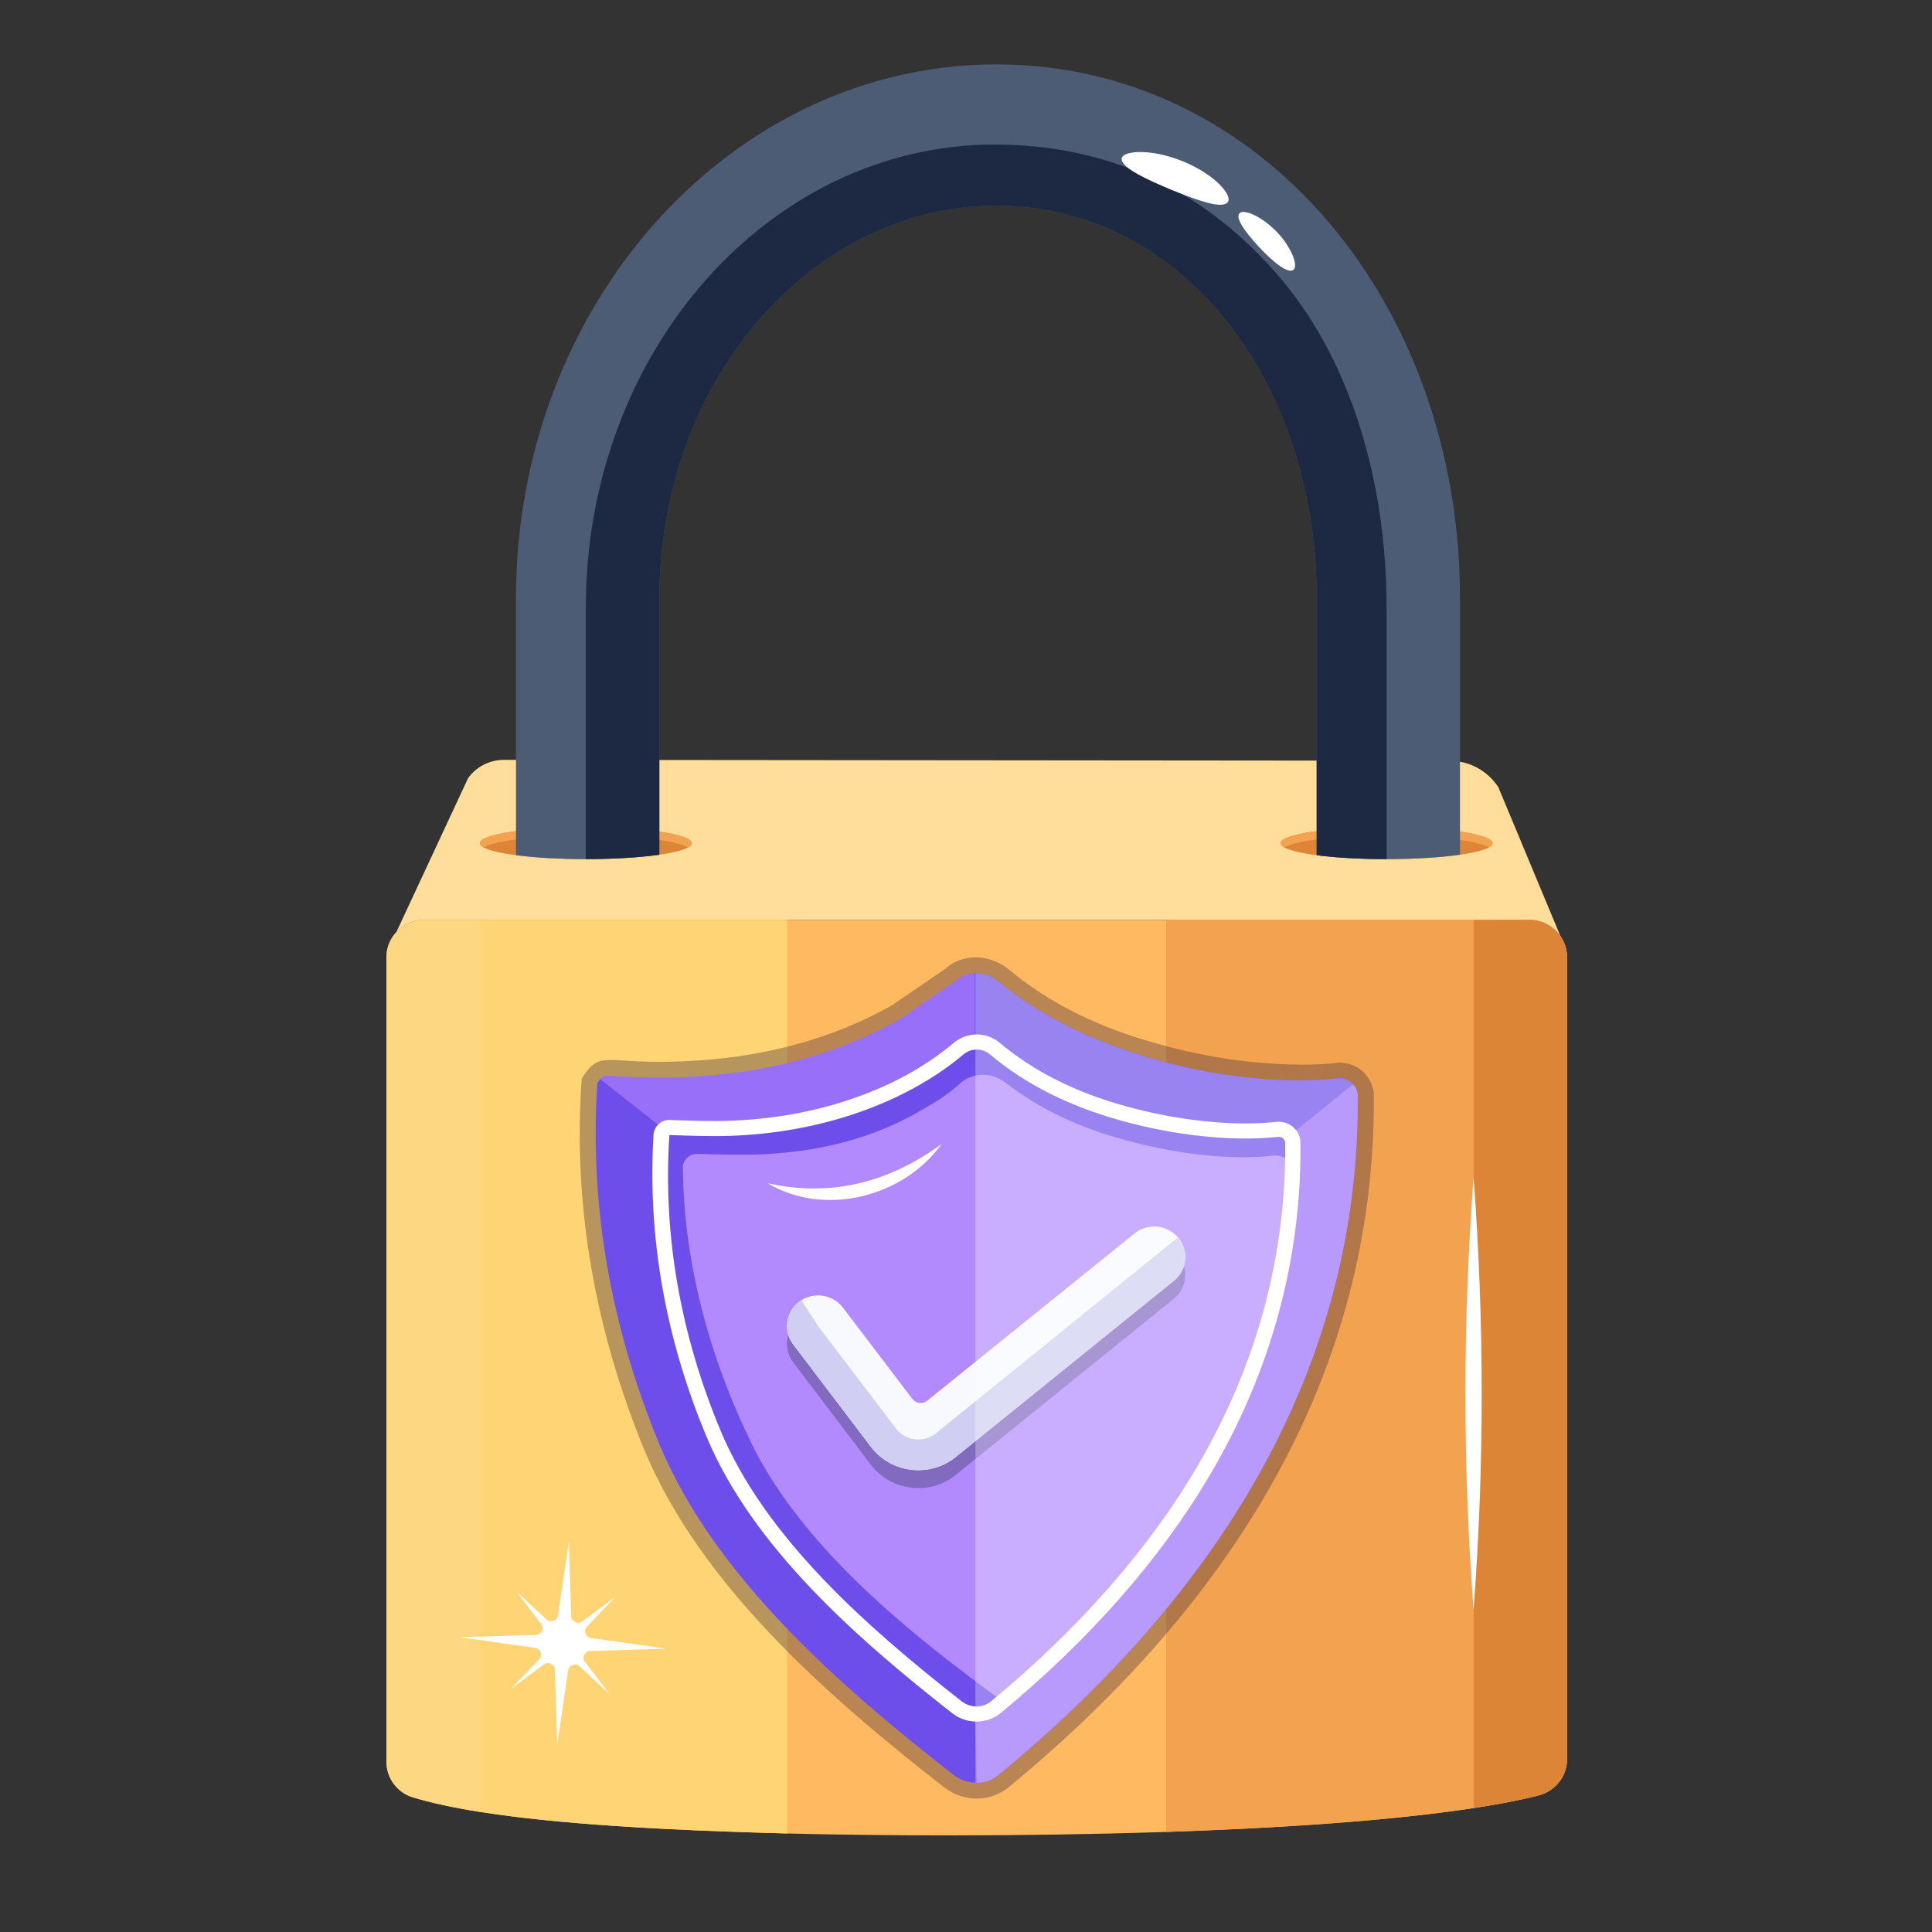 <?xml version="1.0" encoding="UTF-8"?>
<svg xmlns="http://www.w3.org/2000/svg" width="60" height="60" viewBox="0 0 60 60" fill="none">
  <rect x="0" y="0" width="60" height="60" fill="#333333" stroke="none"/>
  <path d="M48.464 29.081C48.251 28.77 47.894 28.567 47.485 28.567H13.185C12.838 28.567 12.525 28.712 12.309 28.949L14.537 24.166C14.791 23.811 15.207 23.598 15.65 23.598L45 23.625C45.621 23.621 46.198 23.933 46.532 24.447L48.464 29.081Z" fill="#FFDE9B"></path>
  <path d="M48.667 29.73V54.629C48.667 55.166 48.292 55.63 47.767 55.762C42.573 57.062 29.907 57.084 24.45 56.94C19.422 56.808 15.122 56.52 12.814 55.816C12.326 55.667 12 55.211 12 54.71V29.73C12 29.087 12.532 28.566 13.185 28.566H47.485C48.138 28.566 48.667 29.087 48.667 29.73Z" fill="#FFB961"></path>
  <path d="M24.45 28.566V56.94C20.682 56.842 17.32 56.655 14.902 56.27C14.095 56.141 13.391 55.992 12.814 55.816C12.326 55.667 12 55.211 12 54.71V29.73C12 29.087 12.532 28.566 13.185 28.566H24.45Z" fill="#FFD475"></path>
  <path d="M48.667 29.73V54.629C48.667 55.166 48.292 55.63 47.767 55.762C44.755 56.517 39.35 56.784 36.217 56.892V28.566H47.485C48.138 28.566 48.667 29.087 48.667 29.73Z" fill="#F3A250"></path>
  <path d="M46.351 26.188C46.351 26.463 44.88 26.681 43.063 26.681C41.246 26.681 39.77 26.463 39.77 26.188C39.77 25.906 41.246 25.688 43.063 25.688C44.88 25.688 46.351 25.906 46.351 26.188Z" fill="#DD8536"></path>
  <path d="M46.35 26.189C46.35 26.235 46.313 26.277 46.238 26.319C45.392 25.832 40.746 25.827 39.883 26.319C39.808 26.277 39.77 26.235 39.77 26.189C39.77 25.905 41.246 25.688 43.062 25.688C44.879 25.688 46.35 25.905 46.35 26.189Z" fill="#F3A250"></path>
  <path d="M21.483 26.188C21.483 26.463 20.012 26.681 18.195 26.681C16.378 26.681 14.902 26.463 14.902 26.188C14.902 25.906 16.378 25.688 18.195 25.688C20.012 25.688 21.483 25.906 21.483 26.188Z" fill="#DD8536"></path>
  <path d="M21.482 26.189C21.482 26.235 21.445 26.277 21.369 26.319C20.524 25.832 15.878 25.827 15.015 26.319C14.94 26.277 14.902 26.235 14.902 26.189C14.902 25.905 16.377 25.688 18.194 25.688C20.011 25.688 21.482 25.905 21.482 26.189Z" fill="#F3A250"></path>
  <path d="M45.342 18.581V26.544C44.095 26.721 42.154 26.726 40.89 26.558V18.581C40.89 11.86 36.722 6.386 30.946 6.386C25.174 6.386 20.476 11.86 20.476 18.581V26.544C19.229 26.721 17.281 26.726 16.024 26.558V18.581C16.024 9.44 22.718 2 30.946 2C39.178 2 45.342 9.44 45.342 18.581Z" fill="#4C5C75"></path>
  <path d="M43.061 18.876V26.681C42.232 26.681 41.47 26.636 40.89 26.558V18.582C40.89 11.86 36.722 6.387 30.947 6.387C25.174 6.387 20.477 11.86 20.477 18.582V26.544C19.474 26.687 18.373 26.676 18.192 26.681V18.876C18.192 10.931 23.879 4.49 30.893 4.49C34.398 4.49 37.319 5.858 39.614 8.463C41.917 11.068 43.061 14.9 43.061 18.876Z" fill="#1D2943"></path>
  <path d="M48.667 29.73V54.629C48.667 55.166 48.292 55.63 47.767 55.762C47.187 55.908 46.513 56.036 45.765 56.151V28.566H47.485C48.138 28.566 48.667 29.087 48.667 29.73Z" fill="#DD8536"></path>
  <g opacity="0.1">
    <path d="M14.902 28.566V56.27C14.095 56.141 13.391 55.992 12.814 55.816C12.326 55.667 12 55.211 12 54.71V29.73C12 29.087 12.532 28.566 13.185 28.566H14.902Z" fill="#F3F1FC"></path>
  </g>
  <path d="M39.073 7.641C40.469 9.14 40.465 8.119 39.732 7.289C39.249 6.741 38.635 6.478 38.496 6.62C38.354 6.764 38.66 7.191 39.073 7.641Z" fill="white"></path>
  <path d="M36.736 5.01C35.697 4.586 34.79 4.681 34.836 4.957C34.873 5.235 35.621 5.578 36.422 5.913C37.23 6.239 37.929 6.483 38.118 6.292C38.308 6.109 37.774 5.434 36.736 5.01Z" fill="white"></path>
  <path d="M18.157 51.596L18.933 52.617L17.988 51.743C17.872 51.637 17.665 51.723 17.645 51.865L17.306 54.177L17.232 51.842C17.227 51.696 17.03 51.59 16.904 51.684L15.867 52.447L16.754 51.517C16.862 51.404 16.777 51.2 16.631 51.18L14.283 50.846L16.654 50.773C16.802 50.769 16.909 50.575 16.814 50.45L16.039 49.428L16.984 50.302C17.099 50.409 17.306 50.323 17.327 50.181L17.666 47.869L17.739 50.205C17.744 50.35 17.941 50.456 18.068 50.362L19.105 49.599L18.217 50.529C18.109 50.642 18.195 50.846 18.34 50.867L20.69 51.201L18.317 51.273C18.169 51.277 18.062 51.471 18.157 51.596Z" fill="white"></path>
  <path d="M45.763 36.562C46.098 41.037 46.102 45.516 45.763 49.99C45.424 45.516 45.427 41.037 45.763 36.562Z" fill="white"></path>
  <g opacity="0.4">
    <path d="M29.292 55.484C25.688 52.672 21.763 49.229 20.012 45.035C18.47 41.284 17.811 37.465 18.053 33.682L18.066 33.496L18.219 33.27C18.718 32.643 18.984 33.068 21.231 32.958C23.628 32.863 25.792 32.286 27.67 31.241L29.362 30.083C29.902 29.591 30.748 29.633 31.334 30.109C32.574 31.146 34.08 31.899 35.947 32.414C39.212 33.349 41.717 32.999 41.542 32.999C41.957 32.999 42.252 33.153 42.452 33.419C42.517 33.503 42.665 33.729 42.665 33.993C42.74 42.77 38.151 49.874 31.375 55.462C30.821 55.957 29.951 56.014 29.292 55.484Z" fill="#51383C"></path>
  </g>
  <path d="M42.166 33.993C42.238 42.626 37.721 49.584 31.054 55.084C30.667 55.43 30.08 55.482 29.608 55.102C26.05 52.328 22.187 48.953 20.475 44.848C19.01 41.286 18.306 37.574 18.553 33.712C18.553 33.675 18.553 33.637 18.572 33.618L18.629 33.506C18.686 33.45 18.762 33.413 18.858 33.413C19.657 33.45 20.456 33.487 21.255 33.45C23.614 33.356 25.86 32.812 27.915 31.669L29.646 30.488C30.055 30.125 30.596 30.149 31.016 30.488C33.821 32.835 38.527 33.828 41.576 33.487C41.899 33.456 42.166 33.773 42.166 33.993Z" fill="#986FF9"></path>
  <path d="M42.052 33.713L40.187 35.194L36.363 35.044L34.27 34.332L31.834 33.301L30.274 32.476V30.227H30.312C30.578 30.227 30.807 30.32 31.016 30.489C33.82 32.836 38.527 33.829 41.576 33.488C41.766 33.47 41.938 33.563 42.052 33.713Z" fill="#6D4EEA"></path>
  <path d="M39.946 35.806C40.017 42.678 36.436 48.28 31.051 52.736C30.643 53.072 30.072 53.097 29.607 52.754C26.755 50.524 23.671 47.801 22.299 44.517C21.086 41.584 20.552 38.581 20.73 35.56C20.748 35.314 20.979 35.121 21.229 35.139C21.936 35.158 22.576 35.173 23.118 35.156C25.061 35.069 26.773 34.612 28.306 33.751C28.805 33.471 29.25 33.19 29.643 32.838C30.035 32.505 30.623 32.505 31.015 32.838C32.031 33.681 33.243 34.296 34.741 34.717C36.309 35.156 37.949 35.332 39.25 35.192C39.603 35.157 39.946 35.418 39.946 35.806Z" fill="#B28AFD"></path>
  <path d="M40.383 35.486C40.383 36.11 40.365 36.753 40.309 37.359C40.309 37.065 40.29 36.79 40.272 36.496C40.272 36.133 39.898 35.852 39.545 35.89C38.258 36.037 36.618 35.853 35.034 35.431C33.525 35.027 32.276 34.44 31.214 33.613C30.803 33.301 30.226 33.301 29.853 33.613C29.48 33.962 29.07 34.219 28.586 34.495C27.132 35.339 25.473 35.78 23.553 35.853C23.011 35.87 22.438 35.857 21.671 35.835C21.429 35.817 21.205 36.018 21.205 36.257C21.242 39.177 21.988 42.078 23.386 44.925C24.988 48.101 28.232 50.727 31.214 52.894C31.251 52.912 31.288 52.949 31.344 52.949C31.269 53.041 31.176 53.114 31.083 53.188C30.656 53.538 30.059 53.565 29.573 53.206C26.591 50.874 23.367 48.028 21.932 44.594C20.665 41.527 20.105 38.387 20.292 35.229C20.311 34.972 20.553 34.77 20.814 34.788C21.553 34.808 22.223 34.824 22.789 34.807C24.821 34.715 26.61 34.237 28.213 33.338C28.735 33.044 29.201 32.75 29.611 32.383C30.021 32.034 30.636 32.034 31.046 32.383C32.108 33.264 33.376 33.907 34.941 34.348C36.581 34.807 38.296 34.99 39.656 34.843C40.025 34.807 40.383 35.08 40.383 35.486Z" fill="#6D4EEA"></path>
  <path d="M30.336 55.364H30.318C30.059 55.364 29.82 55.273 29.599 55.11C26.044 52.333 22.194 48.957 20.48 44.855C19.007 41.28 18.307 37.577 18.546 33.711C18.546 33.675 18.546 33.639 18.564 33.62L18.638 33.512L20.668 35.111L20.416 36.038L20.491 38.717L21.584 43.578L24.053 47.752L26.963 50.783L30.446 53.252L30.318 53.948L30.336 55.364Z" fill="#6D4EEA"></path>
  <path d="M42.162 34.003C42.232 42.589 37.773 49.518 31.054 55.092C30.851 55.274 30.593 55.365 30.336 55.365L30.278 53.243L31.061 52.959L33.241 51.028L36.571 47.155L38.665 43.349L40.05 38.646L40.077 35.245L42.015 33.676C42.107 33.766 42.162 33.875 42.162 34.003Z" fill="#986FF9"></path>
  <path d="M29.573 53.206C26.596 50.874 23.361 48.028 21.931 44.592C20.657 41.53 20.107 38.382 20.296 35.237C20.311 34.976 20.553 34.762 20.805 34.781C21.471 34.804 22.141 34.829 22.784 34.801C25.736 34.674 28.111 33.658 29.61 32.392C30.027 32.038 30.633 32.036 31.049 32.386C32.105 33.272 33.379 33.914 34.943 34.35C36.582 34.806 38.297 34.984 39.649 34.84C40.056 34.801 40.385 35.115 40.388 35.491C40.42 39.096 39.484 42.55 37.605 45.757C36.069 48.38 33.876 50.882 31.086 53.194C30.659 53.548 30.023 53.558 29.573 53.206ZM20.788 35.249C20.586 38.339 21.124 41.417 22.372 44.415C23.759 47.75 26.94 50.545 29.869 52.839C30.139 53.05 30.522 53.048 30.78 52.835C33.527 50.558 35.684 48.098 37.193 45.523C39.029 42.389 39.943 39.015 39.912 35.495C39.911 35.386 39.814 35.294 39.701 35.306C38.29 35.457 36.509 35.273 34.814 34.801C33.182 34.346 31.849 33.673 30.74 32.743C30.503 32.543 30.158 32.546 29.92 32.747C28.345 34.079 25.848 35.138 22.805 35.27C22.143 35.299 21.462 35.273 20.788 35.249Z" fill="white"></path>
  <g opacity="0.3">
    <path d="M36.456 40.333L29.679 45.807C28.865 46.465 27.662 46.301 27.049 45.492L24.633 42.309C24.313 41.888 24.4 41.292 24.827 40.977C25.23 40.674 25.847 40.731 26.18 41.168L28.332 43.999C28.443 44.144 28.655 44.17 28.798 44.054L35.234 38.862C35.64 38.533 36.241 38.586 36.583 38.985C36.587 38.988 36.587 38.992 36.592 38.995C36.929 39.399 36.869 40 36.456 40.333Z" fill="#111D33"></path>
  </g>
  <path d="M36.456 39.776L29.679 45.25C28.871 45.904 27.667 45.751 27.049 44.935L24.633 41.752C24.313 41.332 24.4 40.735 24.827 40.42C25.23 40.117 25.847 40.174 26.18 40.612L28.332 43.442C28.443 43.588 28.655 43.613 28.798 43.498L35.234 38.305C35.64 37.977 36.241 38.029 36.583 38.428C36.587 38.432 36.587 38.435 36.592 38.439C36.929 38.842 36.869 39.443 36.456 39.776Z" fill="#F8F9FE"></path>
  <path d="M36.456 39.776L29.679 45.25C28.871 45.904 27.667 45.751 27.049 44.935L24.633 41.752C24.313 41.332 24.4 40.736 24.827 40.42C24.845 40.407 24.867 40.393 24.889 40.383L25.408 41.184L27.824 44.363C28.117 44.752 28.685 44.819 29.066 44.513C29.246 44.367 37.077 38.028 36.583 38.428C36.587 38.432 36.587 38.435 36.592 38.439C36.929 38.842 36.869 39.443 36.456 39.776Z" fill="#D0CEF2"></path>
  <path d="M23.837 36.745C25.805 37.19 27.616 36.719 29.246 35.525C28.054 37.189 25.589 37.798 23.837 36.745Z" fill="white"></path>
  <g opacity="0.3">
    <path d="M42.166 33.995C42.238 42.627 37.72 49.585 31.054 55.085C30.845 55.272 30.597 55.366 30.331 55.366H30.293V30.227H30.312C30.578 30.227 30.807 30.32 31.016 30.489C33.82 32.836 38.527 33.829 41.576 33.488C41.881 33.47 42.147 33.713 42.166 33.995Z" fill="white"></path>
  </g>
</svg>
